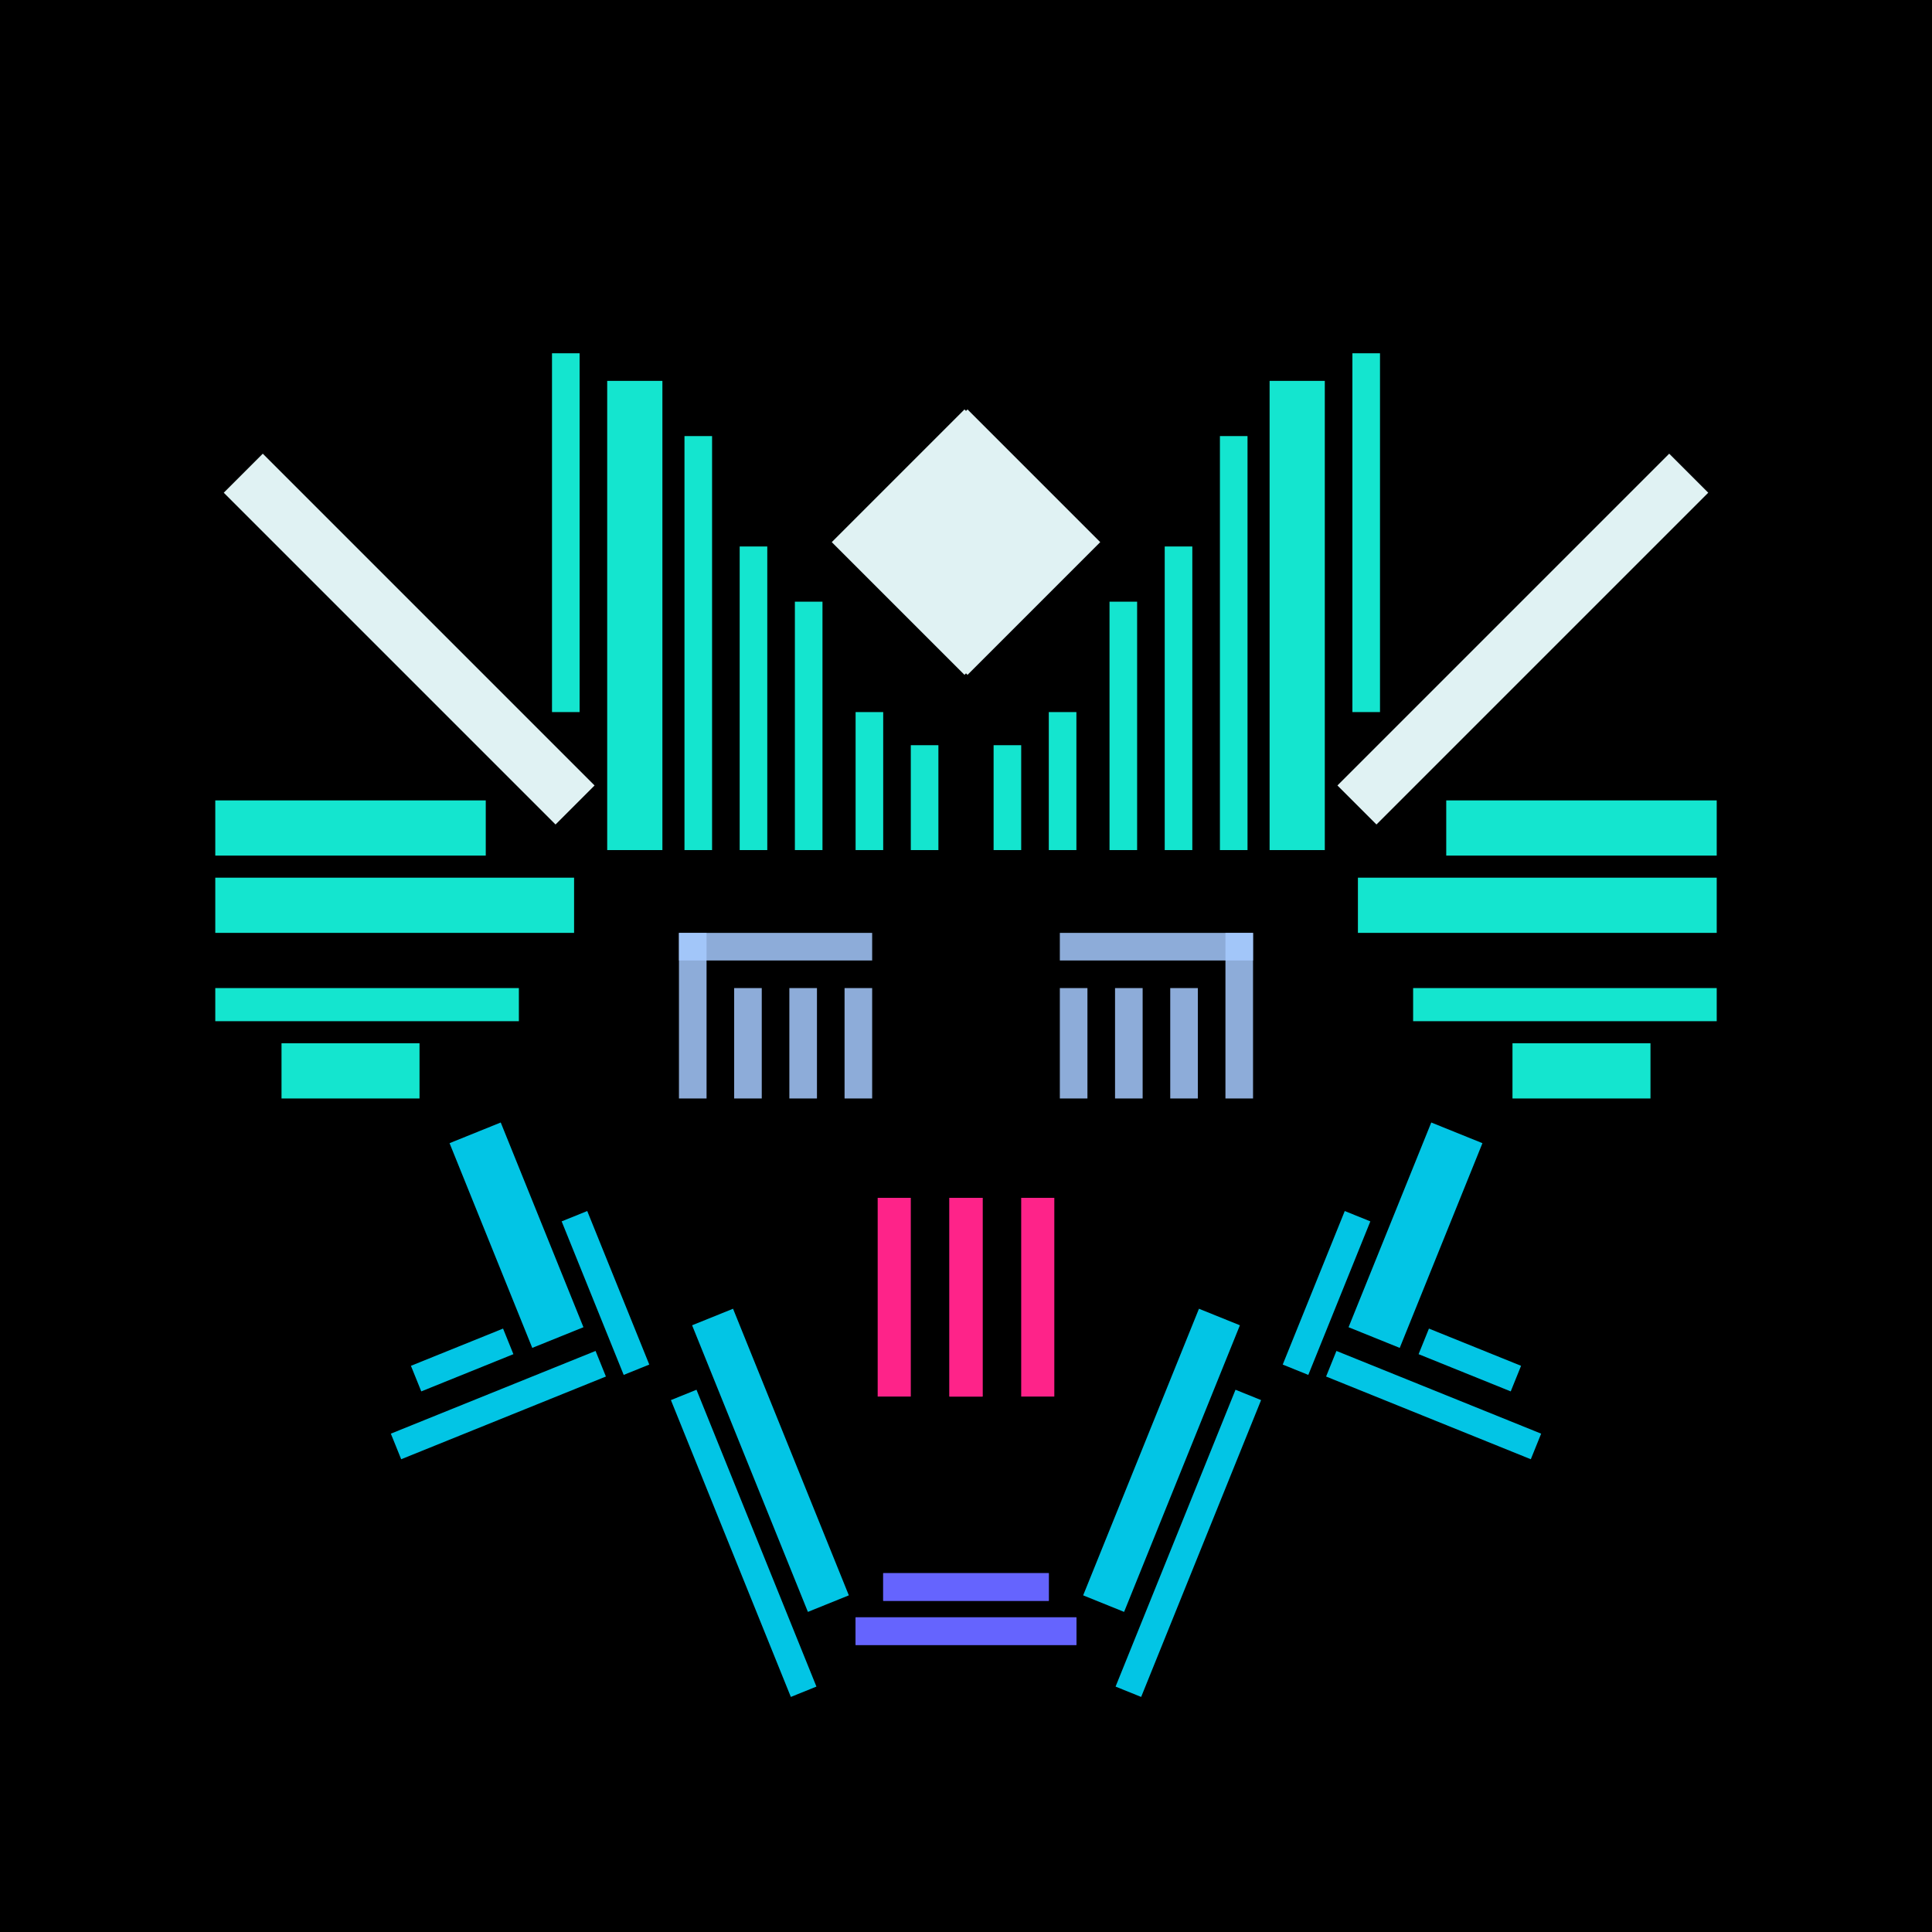 <svg xmlns='http://www.w3.org/2000/svg' preserveAspectRatio='xMinYMin meet' viewBox='0 0 350 350'> <filter id='neon' y='-2' x='-1' width='350' height='350'><feDropShadow flood-color='#3f285e' dx='0' dy='5' flood-opacity='1' stdDeviation='2' result='shadow'/><feOffset in='StrokePaint' dx='0' dy='2' result='offStrPnt'/><feFlood flood-color='#E0F2F3' flood-opacity='0.2' result='flood1' /><feOffset in='SourceGraphic' dx='0' dy='-1' result='offFlood'/><feOffset in='SourceGraphic' dx='0' dy='3' result='offShadow'/><feComposite in='flood1' in2='offFlood' operator='in'  result='cmpFlood' /><feComposite in='shadow' in2='offShadow' operator='in'  result='cmpSha' /><feGaussianBlur in='offStrPnt' stdDeviation='3.5' result='bStrokeP'/><feGaussianBlur in='cmpFlood' stdDeviation='0.8' result='bFlood'/><feGaussianBlur in='cmpSha' stdDeviation='0.4' result='bShadow'/><feMerge><feMergeNode in='bStrokeP'/><feMergeNode in='SourceGraphic'/><feMergeNode in='bFlood'/><feMergeNode in='bshadow'/></feMerge></filter><rect width='100%'  height='100%' fill='#000000'/> <g filter='url(#neon)' ><rect x='160' y= '281' width='30 ' height=  '5  '  fill= '#6564fe' /><rect x='155' y= '289' width='40 ' height=  '5  '  fill= '#6564fe' /><rect x='136' y= '233' width='8  ' height=  '56 '  fill= '#02C5E5' transform = '  translate( -88 , 71  ) rotate ( -22)'  /><rect x='132' y= '246' width='5  ' height=  '58 '  fill= '#02C5E5' transform = '  translate( -93 , 71  ) rotate ( -22)'  /><rect x='107' y= '215' width='5  ' height=  '30 '  fill= '#02C5E5' transform = '  translate( -78 , 58  ) rotate ( -22)'  /><rect x='89 ' y= '200' width='10 ' height=  '40 '  fill= '#02C5E5' transform = '  translate( -76 , 51  ) rotate ( -22)'  /><rect x='75 ' y= '240' width='18 ' height=  '5  '  fill= '#02C5E5' transform = '  translate( -85 , 49  ) rotate ( -22)'  /><rect x='70 ' y= '248' width='40 ' height=  '5  '  fill= '#02C5E5' transform = '  translate( -87 , 52  ) rotate ( -22)'  /><rect x='160' y= '281' width='30 ' height=  '5  '  fill= '#6564fe' transform= 'scale(-1,1) translate(-350,0)'/><rect x='155' y= '289' width='40 ' height=  '5  '  fill= '#6564fe' transform= 'scale(-1,1) translate(-350,0)'/><rect x='136' y= '233' width='8  ' height=  '56 '  fill= '#02C5E5' transform = ' scale(-1,1)  translate(-350,0) translate( -88 , 71  ) rotate ( -22)'  /><rect x='132' y= '246' width='5  ' height=  '58 '  fill= '#02C5E5' transform = ' scale(-1,1)  translate(-350,0) translate( -93 , 71  ) rotate ( -22)'  /><rect x='107' y= '215' width='5  ' height=  '30 '  fill= '#02C5E5' transform = ' scale(-1,1)  translate(-350,0) translate( -78 , 58  ) rotate ( -22)'  /><rect x='89 ' y= '200' width='10 ' height=  '40 '  fill= '#02C5E5' transform = ' scale(-1,1)  translate(-350,0) translate( -76 , 51  ) rotate ( -22)'  /><rect x='75 ' y= '240' width='18 ' height=  '5  '  fill= '#02C5E5' transform = ' scale(-1,1)  translate(-350,0) translate( -85 , 49  ) rotate ( -22)'  /><rect x='70 ' y= '248' width='40 ' height=  '5  '  fill= '#02C5E5' transform = ' scale(-1,1)  translate(-350,0) translate( -87 , 52  ) rotate ( -22)'  /><rect x='39 ' y= '141' width='49 ' height=  '10 '  fill= '#14e5cf' /><rect x='39 ' y= '155' width='65 ' height=  '10 '  fill= '#14e5cf' /><rect x='39 ' y= '175' width='55 ' height=  '6  '  fill= '#14e5cf' /><rect x='51 ' y= '185' width='25 ' height=  '10 '  fill= '#14e5cf' /><rect x='165' y= '131' width='5  ' height=  '19 '  fill= '#14e5cf' /><rect x='155' y= '125' width='5  ' height=  '25 '  fill= '#14e5cf' /><rect x='144' y= '105' width='5  ' height=  '45 '  fill= '#14e5cf' /><rect x='134' y= '95 ' width='5  ' height=  '55 '  fill= '#14e5cf' /><rect x='124' y= '75 ' width='5  ' height=  '75 '  fill= '#14e5cf' /><rect x='110' y= '65 ' width='10 ' height=  '85 '  fill= '#14e5cf' /><rect x='100' y= '60 ' width='5  ' height=  '65 '  fill= '#14e5cf' /><rect x='158' y= '77 ' width='34 ' height=  '34 '  fill= '#E0F2F3' transform = '  translate( 118 , -96 ) rotate ( 45 )'  /><rect x='69 ' y= '70 ' width='10 ' height=  '85 '  fill= '#E0F2F3' transform = '  translate( 206 , 139 ) rotate ( 135)'  /><rect x='39 ' y= '141' width='49 ' height=  '10 '  fill= '#14e5cf' transform= 'scale(-1,1) translate(-350,0)'/><rect x='39 ' y= '155' width='65 ' height=  '10 '  fill= '#14e5cf' transform= 'scale(-1,1) translate(-350,0)'/><rect x='39 ' y= '175' width='55 ' height=  '6  '  fill= '#14e5cf' transform= 'scale(-1,1) translate(-350,0)'/><rect x='51 ' y= '185' width='25 ' height=  '10 '  fill= '#14e5cf' transform= 'scale(-1,1) translate(-350,0)'/><rect x='165' y= '131' width='5  ' height=  '19 '  fill= '#14e5cf' transform= 'scale(-1,1) translate(-350,0)'/><rect x='155' y= '125' width='5  ' height=  '25 '  fill= '#14e5cf' transform= 'scale(-1,1) translate(-350,0)'/><rect x='144' y= '105' width='5  ' height=  '45 '  fill= '#14e5cf' transform= 'scale(-1,1) translate(-350,0)'/><rect x='134' y= '95 ' width='5  ' height=  '55 '  fill= '#14e5cf' transform= 'scale(-1,1) translate(-350,0)'/><rect x='124' y= '75 ' width='5  ' height=  '75 '  fill= '#14e5cf' transform= 'scale(-1,1) translate(-350,0)'/><rect x='110' y= '65 ' width='10 ' height=  '85 '  fill= '#14e5cf' transform= 'scale(-1,1) translate(-350,0)'/><rect x='100' y= '60 ' width='5  ' height=  '65 '  fill= '#14e5cf' transform= 'scale(-1,1) translate(-350,0)'/><rect x='158' y= '77 ' width='34 ' height=  '34 '  fill= '#E0F2F3' transform = ' scale(-1,1)  translate(-350,0) translate( 118 , -96 ) rotate ( 45 )'  /><rect x='69 ' y= '70 ' width='10 ' height=  '85 '  fill= '#E0F2F3' transform = ' scale(-1,1)  translate(-350,0) translate( 206 , 139 ) rotate ( 135)'  /><rect x='172' y= '213' width='6  ' height=  '36 '  fill= '#FE2389' /><rect x='159' y= '213' width='6  ' height=  '36 '  fill= '#FE2389' /><rect x='172' y= '213' width='6  ' height=  '36 '  fill= '#FE2389' transform= 'scale(-1,1) translate(-350,0)'/><rect x='159' y= '213' width='6  ' height=  '36 '  fill= '#FE2389' transform= 'scale(-1,1) translate(-350,0)'/></g><g fill-opacity='0.85'><rect x='123' y= '165' width='5  ' height=  '30 '  fill= '#A6CAFF' filter='url(#neon)'  /><rect x='123' y= '165' width='35 ' height=  '5  '  fill= '#A6CAFF' filter='url(#neon)'  /><rect x='133' y= '175' width='5  ' height=  '20 '  fill= '#A6CAFF' filter='url(#neon)'  /><rect x='143' y= '175' width='5  ' height=  '20 '  fill= '#A6CAFF' filter='url(#neon)'  /><rect x='153' y= '175' width='5  ' height=  '20 '  fill= '#A6CAFF' filter='url(#neon)'  /><rect x='123' y= '165' width='5  ' height=  '30 '  fill= '#A6CAFF' filter='url(#neon)'  transform= 'scale(-1,1) translate(-350,0)'/><rect x='123' y= '165' width='35 ' height=  '5  '  fill= '#A6CAFF' filter='url(#neon)'  transform= 'scale(-1,1) translate(-350,0)'/><rect x='133' y= '175' width='5  ' height=  '20 '  fill= '#A6CAFF' filter='url(#neon)'  transform= 'scale(-1,1) translate(-350,0)'/><rect x='143' y= '175' width='5  ' height=  '20 '  fill= '#A6CAFF' filter='url(#neon)'  transform= 'scale(-1,1) translate(-350,0)'/><rect x='153' y= '175' width='5  ' height=  '20 '  fill= '#A6CAFF' filter='url(#neon)'  transform= 'scale(-1,1) translate(-350,0)'/></g></svg>